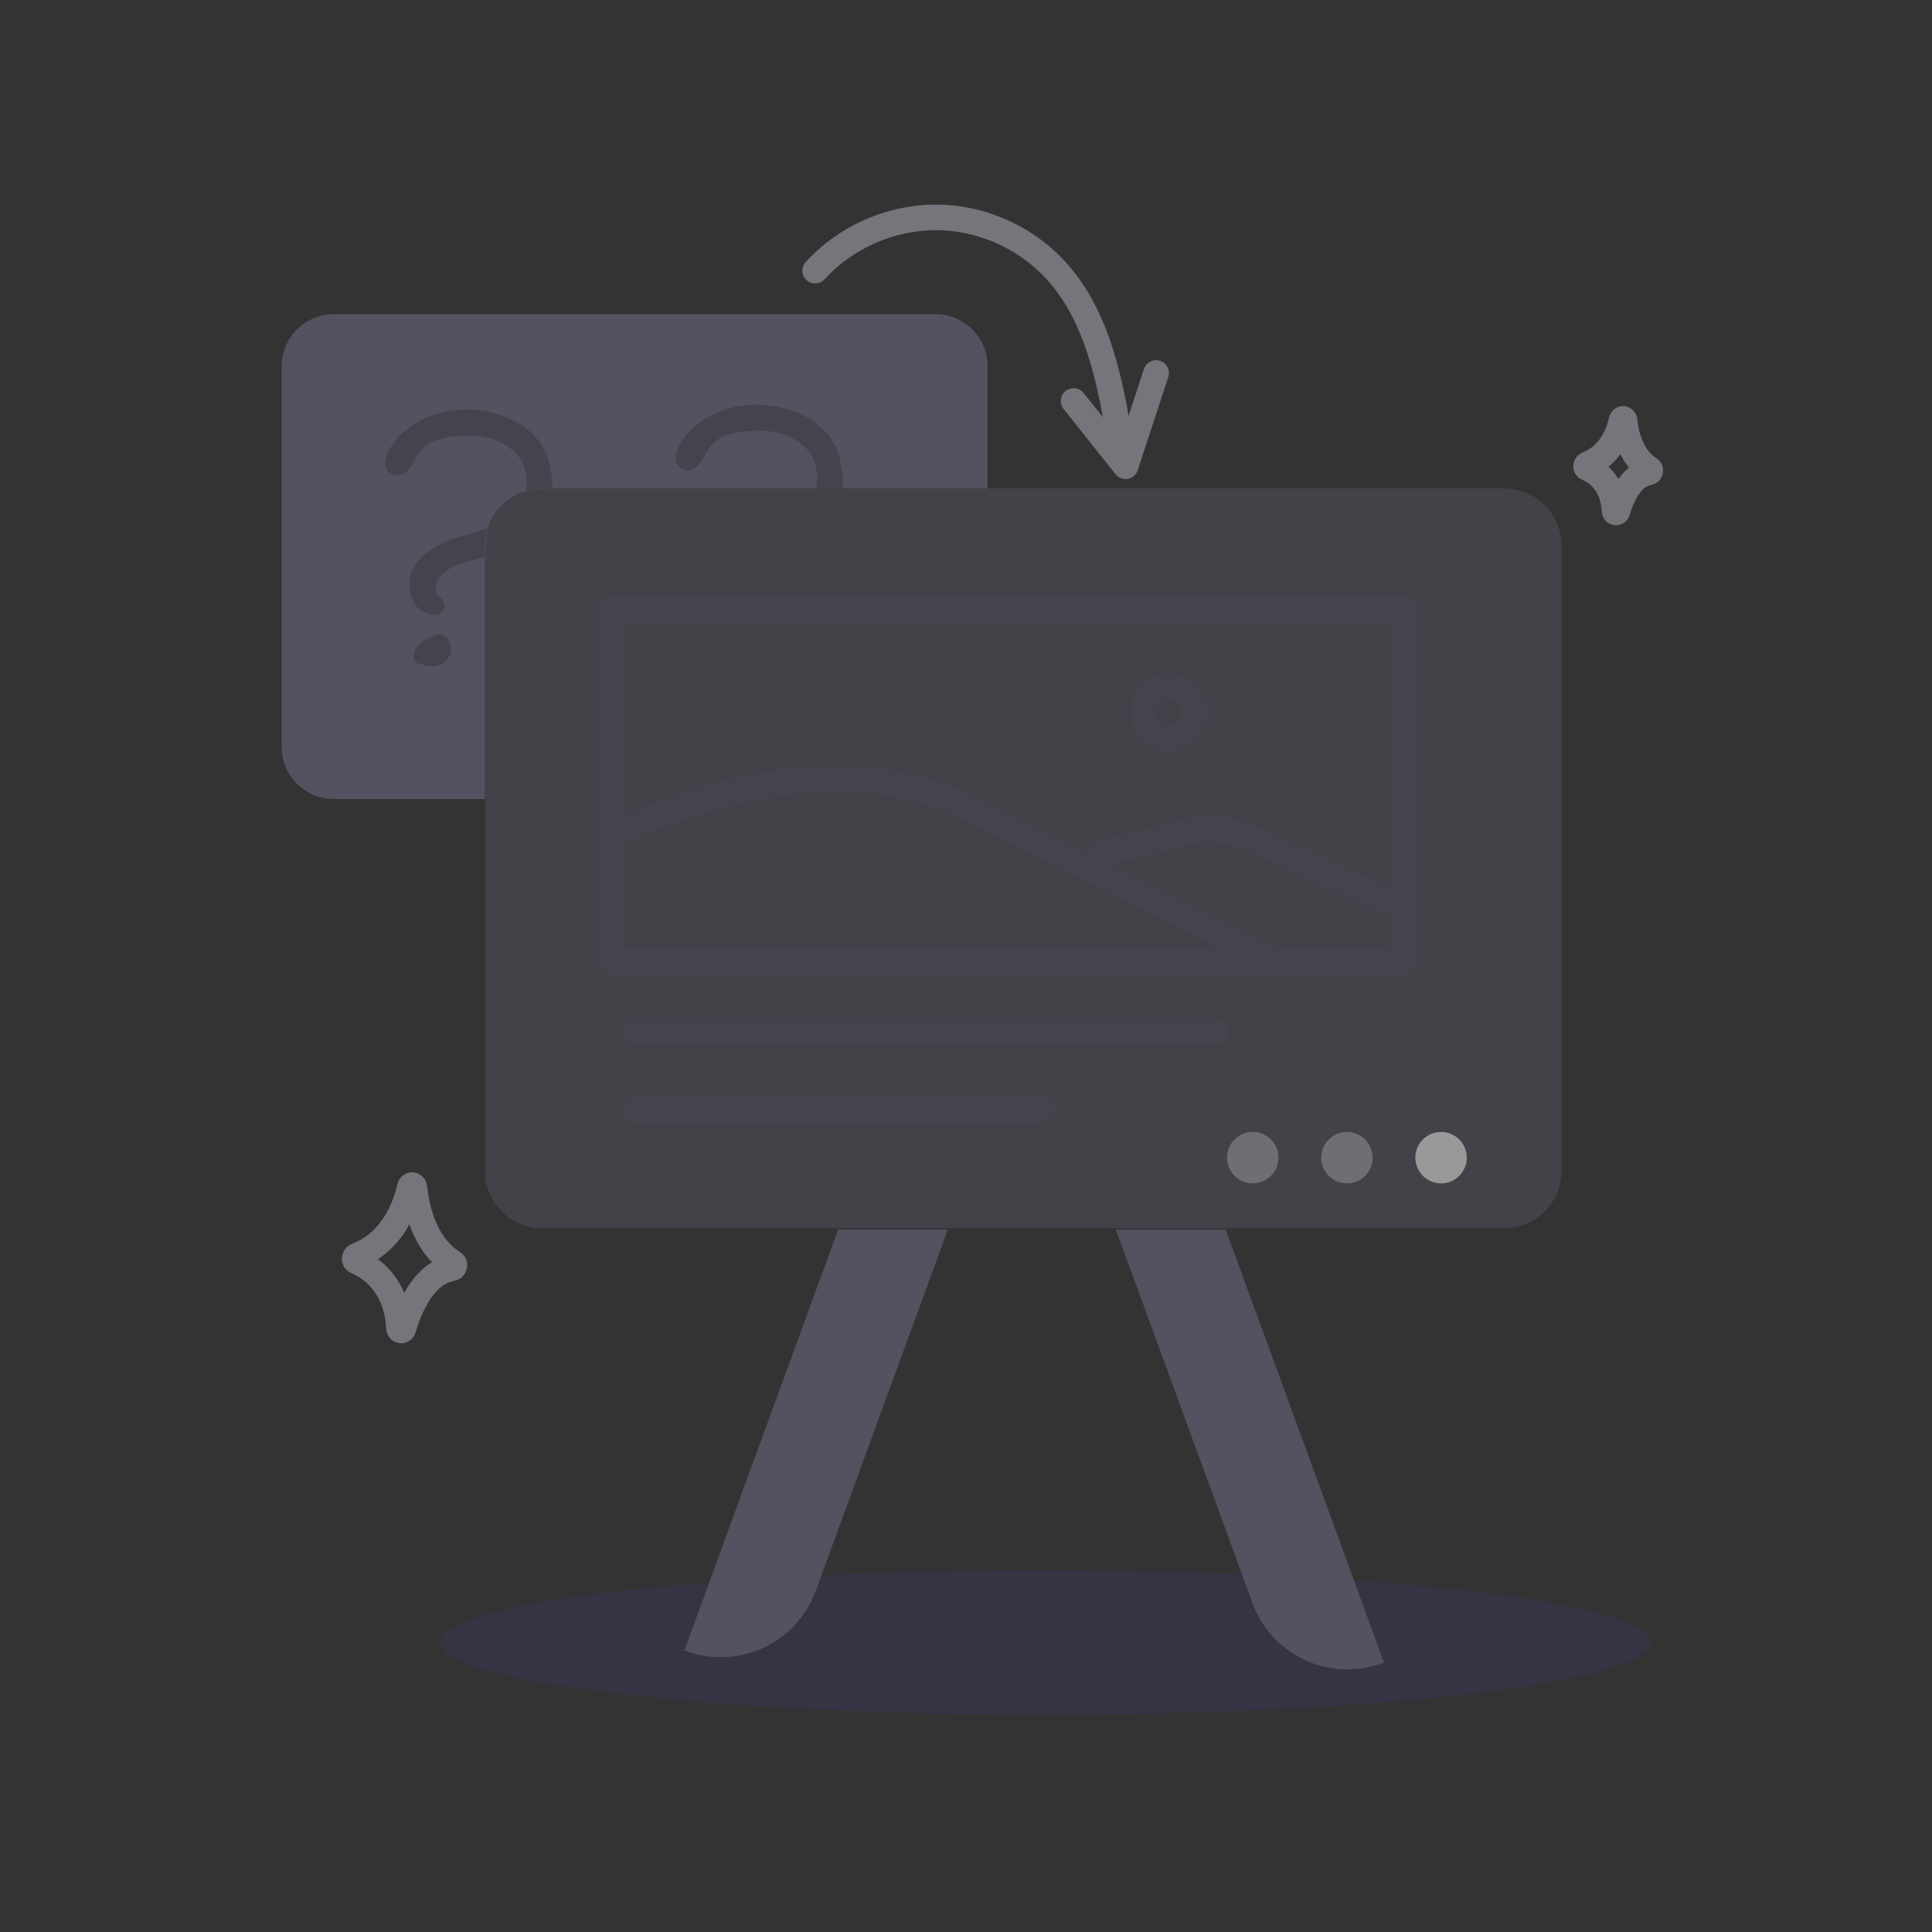 <?xml version="1.0" encoding="UTF-8"?> <svg xmlns="http://www.w3.org/2000/svg" xmlns:xlink="http://www.w3.org/1999/xlink" id="Layer_1" viewBox="0 0 151 151"><rect x="0" y="0" width="151" height="151" fill="#333333" stroke="none"/><defs><style>.cls-1{stroke:#bcb7c6;}.cls-1,.cls-2,.cls-3{fill:none;}.cls-1,.cls-3{stroke-linecap:round;stroke-linejoin:round;stroke-width:2px;}.cls-4{fill:#4d2fc1;opacity:.25;}.cls-5,.cls-6{fill:#fff;}.cls-7,.cls-8{fill:#796f8d;}.cls-9,.cls-6,.cls-8{opacity:.5;}.cls-10{fill:#5b536a;}.cls-11{clip-path:url(#clippath-1);}.cls-12{clip-path:url(#clippath);}.cls-3{stroke:#5b536a;}</style><clipPath id="clippath"><rect class="cls-2" x="47.79" y="29.15" width="23.43" height="9.02"></rect></clipPath><clipPath id="clippath-1"><path class="cls-2" d="M44.41,38.17s-2.84,.02-3.31,.19-3.62,1.68-3.62,1.68l.65,1.2-.23,2.59-1.55,9.69-4.48,.41-3.31-16.3,1.55-8.92,8.69-1.31,5.62,10.78Z"></path></clipPath></defs><g class="cls-9"><ellipse class="cls-4" cx="81.7" cy="128.37" rx="47.28" ry="5.64"></ellipse><path class="cls-7" d="M108.16,129.94l-.14,.06c-4.1,1.49-8.63-.61-10.13-4.71l-10.67-29.18h8.58l12.37,33.83Z"></path><path class="cls-7" d="M74.08,96.1l-10.32,28.23c-1.5,4.1-6.04,6.21-10.13,4.71l-.14-.05,12.02-32.89h8.57Z"></path><path class="cls-7" d="M77.19,28.64v9.53H42.38c-2.48,0-4.48,2.01-4.48,4.48v19.8h-11.79c-2.26,0-4.1-1.83-4.1-4.09V28.64c0-2.26,1.84-4.09,4.1-4.09h46.99c2.26,0,4.09,1.83,4.09,4.09Z"></path><g class="cls-12"><path class="cls-10" d="M54.69,45.02c.05-1.37,1.69-2.87,3.94-3.45,2.28-.59,5.73-1.71,5.17-4.85-.08-.64-.4-1.26-.8-1.69-.78-.75-1.93-1.29-3.16-1.34-1.18-.08-2.14,.03-3.21,.4-1.47,.56-1.45,1.85-2.2,2.41-.64,.51-1.21,.24-1.5-.16-.67-.94,1.26-4.34,5.54-4.69,2.54-.21,5.71,.86,6.8,3.21v-.03c.24,.4,.4,1.07,.48,1.71,.08,.35,.11,.72,.11,1.07,0,.29-.03,.56-.08,.78-.7,3.08-3.54,4.5-6.16,5.01-2.17,.4-3.38,1.77-2.65,2.84,.32,.19,.46,.46,.46,.72,0,.38-.32,.72-.83,.72-.27,0-.59-.08-.96-.32-.72-.43-1.02-1.47-.94-2.36Zm.48,5.36c.16-.51,1.42-1.23,2.01-1.18,.46,.08,.75,.56,.75,1.1,0,.29-.08,.62-.29,.86-.38,.43-.8,.59-1.42,.51-1.23-.19-1.42-.35-1.04-1.34v.05Z"></path></g><g class="cls-11"><path class="cls-10" d="M32,45.4c.05-1.37,1.69-2.87,3.94-3.45,2.28-.59,5.73-1.71,5.17-4.85-.08-.64-.4-1.26-.8-1.69-.78-.75-1.93-1.29-3.16-1.34-1.18-.08-2.14,.03-3.21,.4-1.47,.56-1.45,1.85-2.2,2.41-.64,.51-1.21,.24-1.5-.16-.67-.94,1.26-4.34,5.54-4.69,2.54-.21,5.7,.86,6.8,3.21v-.03c.24,.4,.4,1.07,.48,1.71,.08,.35,.11,.72,.11,1.07,0,.29-.03,.56-.08,.78-.7,3.08-3.54,4.5-6.16,5.01-2.17,.4-3.37,1.77-2.65,2.84,.32,.19,.46,.46,.46,.72,0,.38-.32,.72-.83,.72-.27,0-.59-.08-.96-.32-.72-.43-1.02-1.47-.94-2.36Zm.48,5.36c.16-.51,1.42-1.23,2.01-1.18,.46,.08,.75,.56,.75,1.1,0,.29-.08,.62-.29,.86-.38,.43-.8,.59-1.42,.51-1.23-.19-1.42-.35-1.04-1.34v.05Z"></path></g><path class="cls-8" d="M122.05,42.65v48.85c0,2.48-2.01,4.49-4.48,4.49H42.38c-2.48,0-4.48-2.01-4.48-4.49V42.65c0-2.47,2-4.48,4.48-4.48H117.57c2.47,0,4.48,2.01,4.48,4.48Z"></path><g><path class="cls-3" d="M49.6,80.64c1.91,0,3.82,0,5.73,0h39.68"></path><path class="cls-3" d="M49.6,86.77c1.34,0,2.67,0,4.01,0h27.8"></path></g><g><rect class="cls-3" x="47.79" y="47.66" width="61.96" height="27.47"></rect><path class="cls-3" d="M48.12,65.09c2.94-1.25,5.95-2.53,9.76-3.35,3.82-.82,8.65-1.14,12.56-.38,2.73,.53,4.68,1.49,6.55,2.42,7.4,3.71,14.8,7.42,22.19,11.12"></path><path class="cls-3" d="M108.84,70.62c-3.44-1.6-6.88-3.19-10.32-4.79-.94-.44-2-.9-3.43-.99-1.65-.1-3.18,.32-4.5,.73-2.83,.87-1.51,.24-4.34,1.11"></path><circle class="cls-3" cx="91.36" cy="55.69" r="2"></circle></g><g><path class="cls-1" d="M63.71,21.15c2.36-2.59,5.83-4.13,9.34-4.16s6.99,1.48,9.38,4.04c3.41,3.65,4.36,8.89,5.17,13.81"></path><path class="cls-1" d="M90.36,29.15c-.8,2.43-1.59,4.86-2.39,7.29-1.35-1.7-2.71-3.4-4.06-5.1"></path></g><path class="cls-1" d="M32.03,92.8c-.41,1.75-1.46,4.3-4.16,5.35-.18,.07-.2,.36-.03,.43,1.08,.46,3.16,1.78,3.34,5.2,.01,.25,.28,.29,.35,.05,.55-1.84,1.68-4.34,3.81-4.71,.18-.03,.25-.32,.08-.42-1.03-.63-2.62-2.18-3.03-5.87-.03-.25-.3-.28-.36-.04Z"></path><path class="cls-1" d="M126.74,32.85c-.26,1.13-.94,2.77-2.68,3.44-.11,.04-.13,.23-.02,.28,.69,.29,2.03,1.15,2.15,3.35,0,.16,.18,.18,.23,.03,.35-1.19,1.08-2.8,2.45-3.03,.12-.02,.16-.2,.05-.27-.66-.4-1.69-1.41-1.95-3.78-.02-.16-.19-.18-.23-.02Z"></path><circle class="cls-5" cx="112.63" cy="90.48" r="2.01"></circle><circle class="cls-6" cx="105.27" cy="90.48" r="2.01"></circle><circle class="cls-6" cx="97.91" cy="90.48" r="2.01"></circle></g></svg> 
